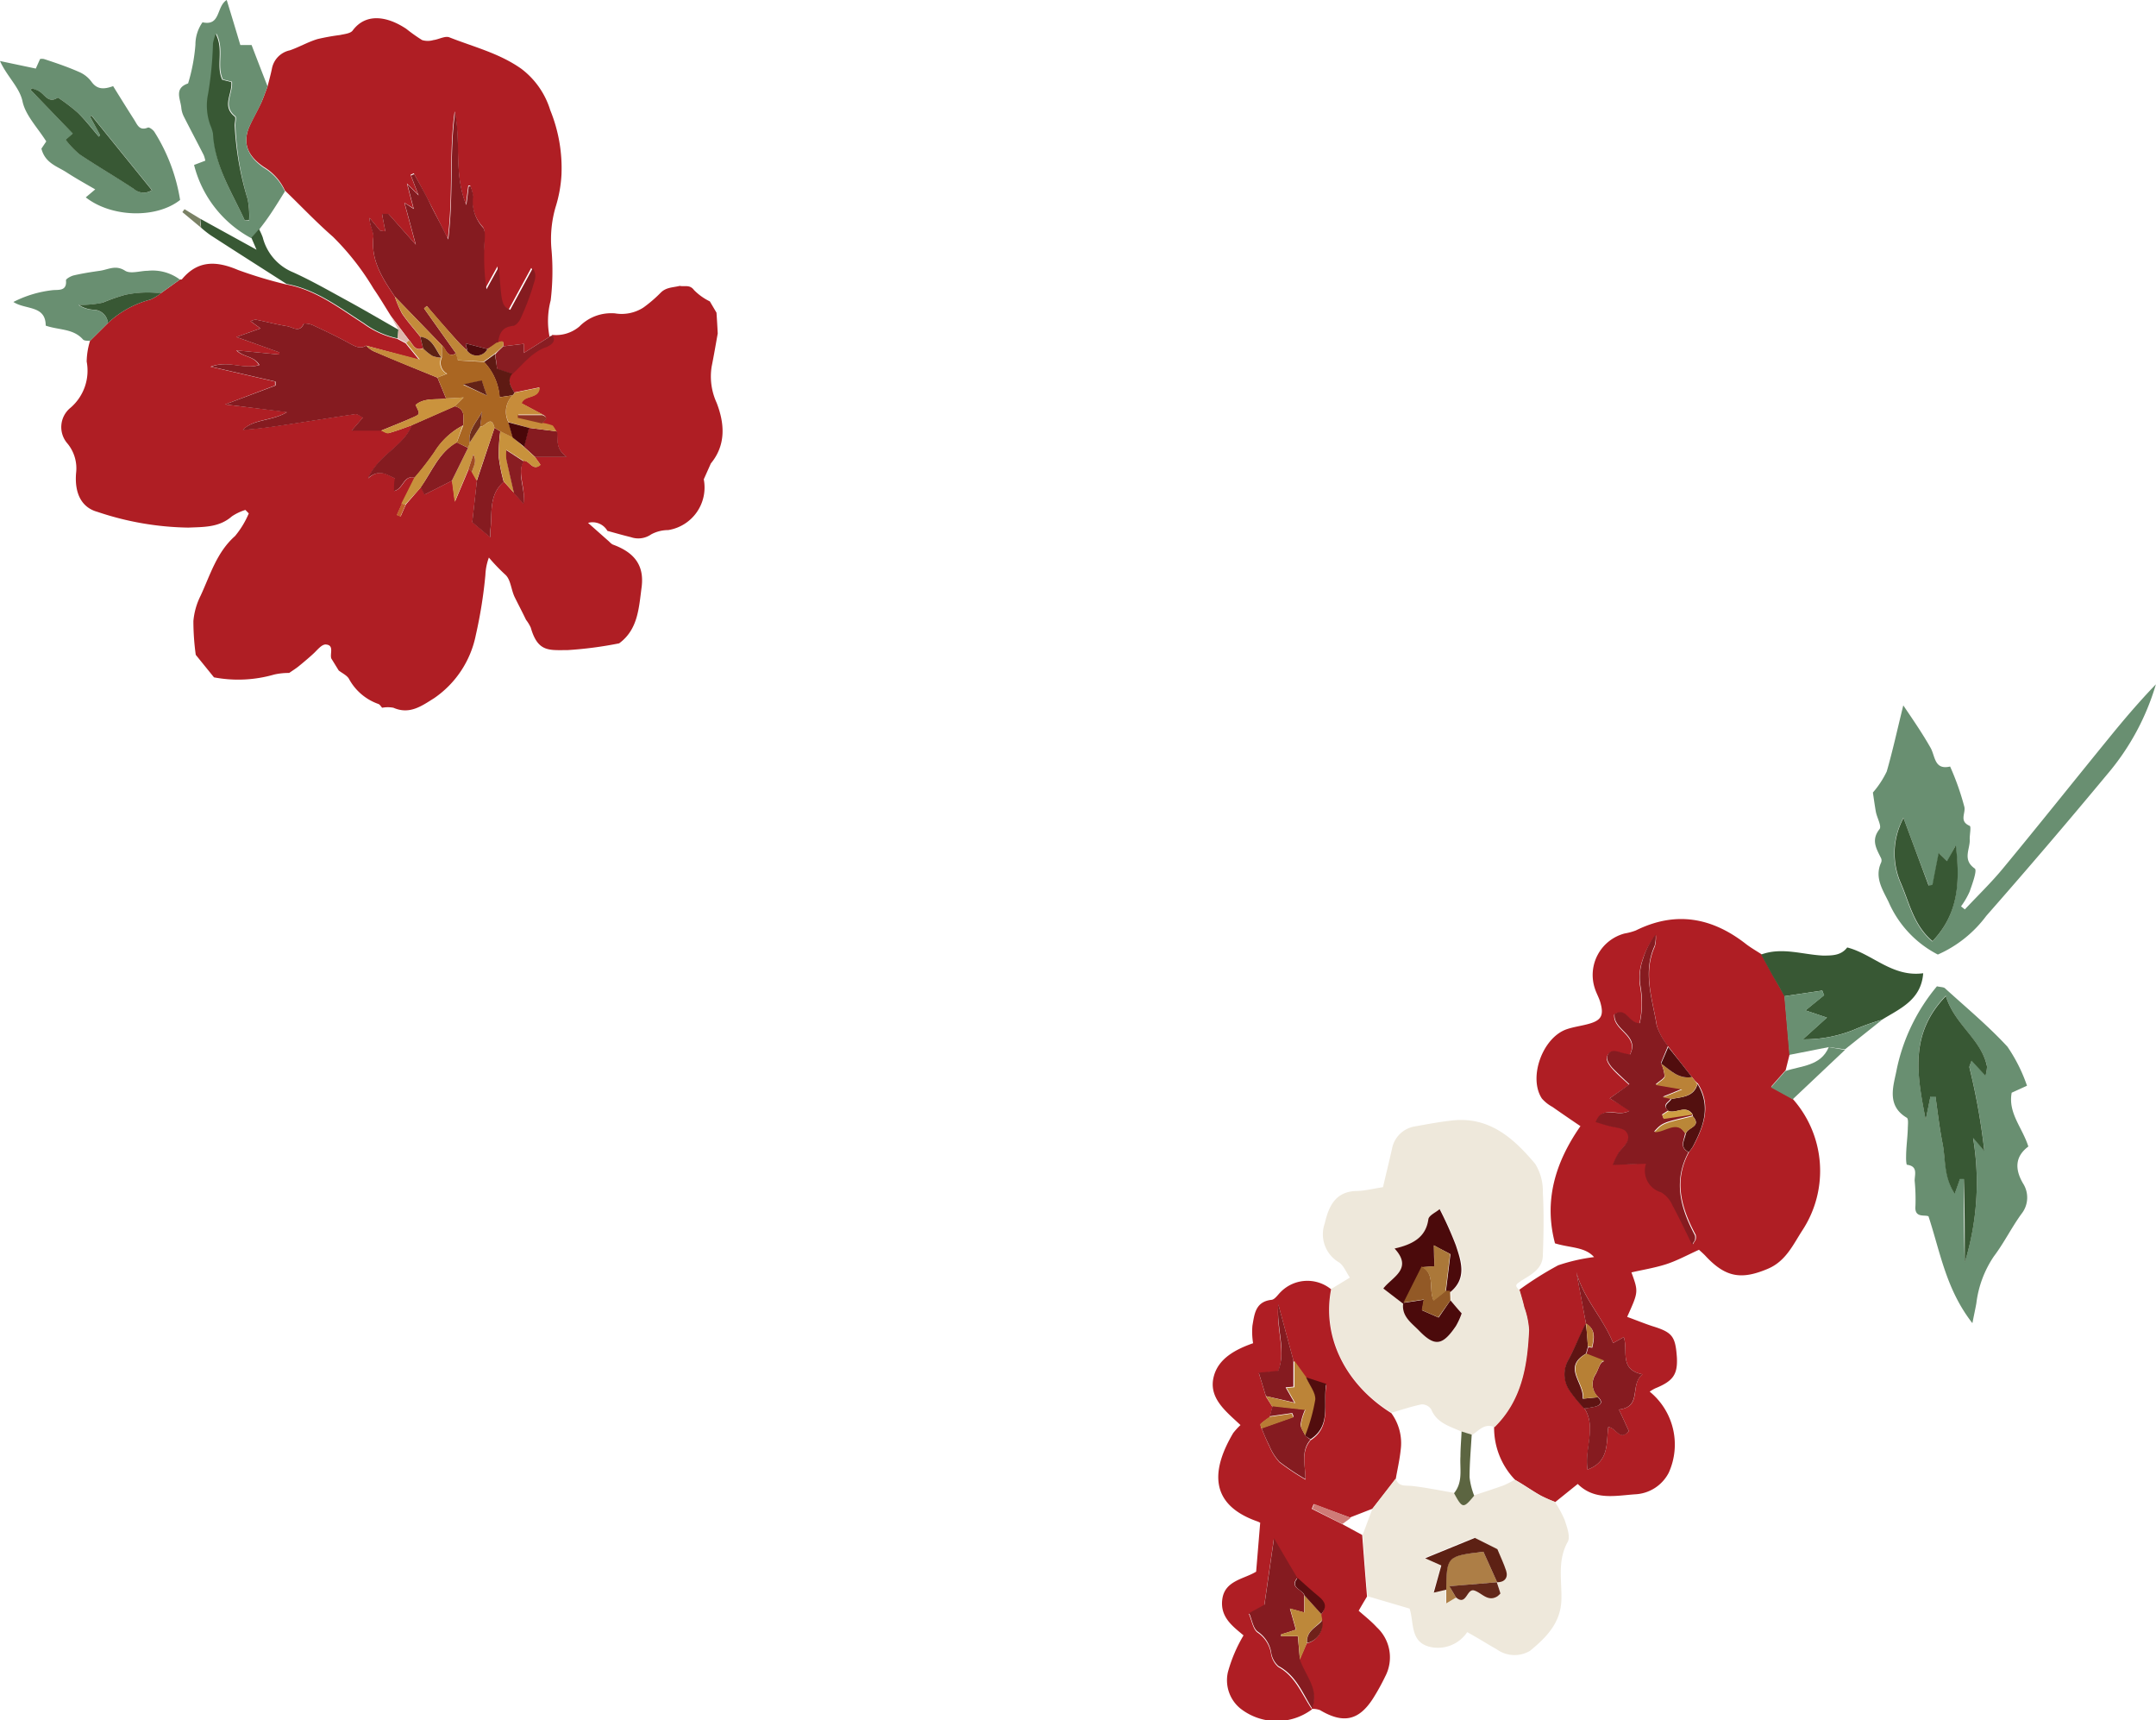 <svg xmlns="http://www.w3.org/2000/svg" width="191.53" height="152.79" viewBox="0 0 191.53 152.79"><defs><style>.cls-1{fill:#af1e24;}.cls-2{fill:#698f71;}.cls-3{fill:#385834;}.cls-4{fill:#891d22;}.cls-5{fill:#7a8165;}.cls-6{fill:#851b20;}.cls-7{fill:#861b20;}.cls-8{fill:#c99540;}.cls-9{fill:#871c21;}.cls-10{fill:#c78c3a;}.cls-11{fill:#c68c3c;}.cls-12{fill:#c8923c;}.cls-13{fill:#ca933d;}.cls-14{fill:#c8913c;}.cls-15{fill:#5e1a13;}.cls-16{fill:#903323;}.cls-17{fill:#deb7ad;}.cls-18{fill:#a14b23;}.cls-19{fill:#c0602b;}.cls-20{fill:#bf8638;}.cls-21{fill:#c48b3b;}.cls-22{fill:#5d2114;}.cls-23{fill:#a62;}.cls-24{fill:#712f1b;}.cls-25{fill:#490709;}.cls-26{fill:#4f0b0d;}.cls-27{fill:#632216;}.cls-28{fill:#eee8db;}.cls-29{fill:#53100f;}.cls-30{fill:#5f1413;}.cls-31{fill:#ba8237;}.cls-32{fill:#510d0e;}.cls-33{fill:#4b0a0b;}.cls-34{fill:#925926;}.cls-35{fill:#5c6541;}.cls-36{fill:#bc8438;}.cls-37{fill:#bd883a;}.cls-38{fill:#520d0e;}.cls-39{fill:#5b0e11;}.cls-40{fill:#cf7b77;}.cls-41{fill:#b87b34;}.cls-42{fill:#70211a;}.cls-43{fill:#ad7e46;}.cls-44{fill:#62281a;}.cls-45{fill:#ba8738;}.cls-46{fill:#ce9f43;}.cls-47{fill:#b78035;}.cls-48{fill:#b77a33;}.cls-49{fill:#ab7839;}</style></defs><g id="レイヤー_2" data-name="レイヤー 2"><g id="design"><path class="cls-1" d="M63.76,29.62c-.18,1-.35,2-.54,2.94a5.61,5.61,0,0,0,.44,3.21c.69,1.77.88,3.71-.51,5.39l-.63,1.41a3.83,3.83,0,0,1-3.16,4.51,3.19,3.19,0,0,0-1.51.38,2,2,0,0,1-1.8.25c-.7-.17-1.39-.37-2.09-.56a1.52,1.52,0,0,0-1.72-.71L54,48c.16.13.3.32.48.38,1.75.65,2.78,1.72,2.52,3.76-.25,1.87-.32,3.77-2,5a34.2,34.2,0,0,1-4.58.6c-1.66,0-2.64.19-3.27-2a3.54,3.54,0,0,0-.42-.69c-.32-.67-.67-1.33-1-2s-.35-1.56-.83-2a16.8,16.8,0,0,1-1.47-1.53,5.08,5.08,0,0,0-.31,1.55,41.09,41.09,0,0,1-.85,5.33A8.9,8.9,0,0,1,38.58,62c-1.13.71-2.19,1.49-3.63.86a2.71,2.71,0,0,0-1,0c-.11-.11-.19-.27-.32-.33a4.77,4.77,0,0,1-2.62-2.22c-.17-.32-.6-.51-.92-.76l-.66-1.07c-.14-.44.29-1.2-.51-1.24-.34,0-.71.46-1,.74s-.91.81-1.38,1.19c-.27.22-.57.4-.85.6a5.77,5.77,0,0,0-1.33.14,11.53,11.53,0,0,1-5.35.25l-1.62-2a22.15,22.15,0,0,1-.21-3,6.23,6.23,0,0,1,.64-2.25c.86-1.85,1.43-3.86,3.06-5.3A8,8,0,0,0,22.1,45.6l-.3-.31a4.58,4.58,0,0,0-1.2.57c-1.14,1-2.51.94-3.88,1a26.37,26.37,0,0,1-8.07-1.4C7.3,45.09,6.6,43.89,6.76,42A3.46,3.46,0,0,0,6,39.4a2.21,2.21,0,0,1,.27-3.19,4.34,4.34,0,0,0,1.43-4.1A6.59,6.59,0,0,1,8,30.27l1.59-1.58a8.71,8.71,0,0,1,3.77-2.08,4,4,0,0,0,.92-.56L16,24.82s.12,0,.15,0c1.44-1.75,3.12-1.64,5-.84a38.71,38.71,0,0,0,4.26,1.28c2.64.47,4.7,2.1,6.87,3.48a7.68,7.68,0,0,0,3,1.35l.75.4,1.21,1.48L32.52,30.7c-.55.33-1,.05-1.49-.21-1-.55-2.09-1.07-3.16-1.57a1.92,1.92,0,0,0-.88-.19c-.38.88-1,.32-1.49.24-.94-.15-1.86-.4-2.79-.58-.13,0-.27.08-.46.13.3.23.54.4.89.65L21,29.93l3.84,1.37,0,.19L21,31.12c.6.62,1.53.47,2,1.3-1.4.43-2.7-.45-4.3.15l5.73,1.32c0,.12,0,.24,0,.35L20,35.92l5.52.67c-1.4.83-2.92.58-3.94,1.58,1.34-.09,2.65-.28,4-.48,2-.3,4-.63,6-.92.19,0,.42.18.68.3l-1,1.16,2.62,0c.22.08.47.28.66.23.7-.19,1.38-.46,2.06-.7-.73,1.89-2.88,2.55-3.9,4.73,1-.9,1.69-.34,2.41,0,0,.36,0,.72-.08,1.12.85-.21.83-1.46,1.84-1.18-.38.77-.77,1.53-1.15,2.3l-.45,1,.33.13c.15-.36.31-.72.47-1.07l1.33-1.53c.13.25.25.51.33.66l2.44-1.24c.07.5.13,1,.25,1.87l1.24-2.94.28.31.43.76c-.14,1.29-.29,2.59-.41,3.69l1.61,1.35c0-.36,0-.51,0-.66.17-1.49-.17-3.12,1.19-4.28.31.33.61.67.91,1l.83.94c.22-1.45-.59-2.65,0-3.8.53-.08.82,1,1.5.34l-.49-.68,2.84,0c-1-.71-.8-1.46-.87-2.14a.27.27,0,0,0-.07-.14c-.13-.17-.23-.4-.4-.47a4.31,4.31,0,0,0-.89-.23c.22-.25.71-.47.06-.79l-1.88-1c.26-.76,1.54-.34,1.6-1.4l-2.22.45c-.29-.54-.69-1.06-.24-1.7,1-.87,1.74-2,3.08-2.42.2-.07.89-.36.5-1A3.23,3.23,0,0,0,51.47,29,3.94,3.94,0,0,1,54,27.83a4.36,4.36,0,0,1,.62,0,3.57,3.57,0,0,0,2.53-.51A11.89,11.89,0,0,0,58.69,26c.49-.5,1.12-.46,1.7-.61.42.1.88-.15,1.27.38a5.13,5.13,0,0,0,1.4,1l.59,1C63.69,28.36,63.73,29,63.76,29.62Z"/><path class="cls-1" d="M23.77,7.67c.14-.55.29-1.09.4-1.64a2.05,2.05,0,0,1,1.58-1.56c.84-.29,1.62-.75,2.46-1a19.39,19.39,0,0,1,2-.36c.39-.09.92-.13,1.12-.4,1.14-1.54,3-1.32,4.76-.15a15.15,15.15,0,0,0,1.41,1,1.75,1.75,0,0,0,1,0c.49-.06,1.05-.4,1.43-.24,2.15.85,4.41,1.4,6.37,2.78a7.26,7.26,0,0,1,2.58,3.68,13.66,13.66,0,0,1,1,5.72,11.65,11.65,0,0,1-.53,2.91A10.19,10.19,0,0,0,49,22.25a21.87,21.87,0,0,1-.08,4.43,7.18,7.18,0,0,0-.1,3.23l-2.29,1.44c0-.39,0-.64,0-.81l-1.83.22c.13-.72-.34-.29-.59-.31.1-.8.35-1.43,1.32-1.53.24,0,.54-.35.66-.61a22.09,22.09,0,0,0,1.1-2.83c.15-.49.5-1.07,0-1.68l-2,3.69c-.72-.41-.72-.41-1-3.83l-1.1,2A19.13,19.13,0,0,1,43,21.94c0-.63.18-1.5-.15-1.83A3.4,3.4,0,0,1,42,17.34a3,3,0,0,0-.24-.86l-.16,0-.21,1.66c-1.09-2.69-.43-5.52-1-8.25-.51,3.64-.12,7.32-.61,11.31-.64-1.28-1.11-2.22-1.6-3.16s-.94-1.77-1.42-2.65l-.29.13.68,1.77-1-1c.22.86.38,1.47.57,2.2L35.92,18l1,3.71L34.51,19l-.57,0c.09.51.19,1,.29,1.55l-.46-.06-.94-1.14c0,.67.39,1.22.34,1.73-.23,2.1.84,3.68,1.91,5.28a9.53,9.53,0,0,0,.64,1.5c.49.72,1.08,1.37,1.62,2.06.08.35.16.7.25,1-.75.31-.91-.38-1.26-.73l-1.61-2.14c-.51-.81-1-1.64-1.54-2.42a23.13,23.13,0,0,0-3.6-4.6c-1.49-1.3-2.85-2.74-4.27-4.11a4.72,4.72,0,0,0-1.87-2.09c-1.29-.88-2-2-1.26-3.65.3-.67.67-1.3,1-2C23.39,8.73,23.57,8.2,23.77,7.67Z"/><path class="cls-2" d="M3.68,13.2l.43-.64C3.32,11.31,2.26,10.24,2,9S.61,6.78,0,5.42l3.18.67.38-.85a1,1,0,0,1,.34,0C5,5.6,6,5.94,7,6.38a2.68,2.68,0,0,1,1.12.87c.51.72,1.12.69,1.93.4.62,1,1.24,2,1.88,3,.27.43.46,1,1.21.68.12-.05.46.2.58.39A16.09,16.09,0,0,1,16,17.76c-2.11,1.67-6.1,1.56-8.38-.23l.84-.71c-.9-.52-1.76-1-2.56-1.52S4,14.49,3.68,13.2ZM8.89,12l-.11.13C8.16,11.4,7.58,10.64,6.9,10A16.48,16.48,0,0,0,5.14,8.66c-.86.6-1.18-.34-1.73-.6C3.22,8,3,7.91,2.82,7.83L2.73,8l3.75,3.86-.63.55A8.21,8.21,0,0,0,7.1,13.72c1.58,1.06,3.23,2,4.81,3.06a1.32,1.32,0,0,0,1.6.11L8.15,10.27,8,10.36Z"/><path class="cls-2" d="M23.77,7.67c-.2.53-.38,1.06-.61,1.57-.31.67-.68,1.3-1,2-.71,1.6,0,2.77,1.26,3.65A4.72,4.72,0,0,1,25.31,17c-.41.65-.81,1.31-1.24,1.95s-.71,1-1.06,1.45l-.68.76a10.2,10.2,0,0,1-5.09-6.51l1-.38a3,3,0,0,0-.14-.49c-.58-1.14-1.18-2.27-1.76-3.41a2.23,2.23,0,0,1-.23-.76c-.06-.8-.69-1.76.6-2.2a16.06,16.06,0,0,0,.65-3.43,3.45,3.45,0,0,1,.63-2C19.62,2.34,19.2.59,20.14,0c.41,1.33.81,2.65,1.21,4l1,0C22.82,5.23,23.29,6.45,23.77,7.67Zm-2,11.9.37,0A7.51,7.51,0,0,0,22,17.69a26.87,26.87,0,0,1-1.09-6.59c0-.26.11-.68,0-.78-1.07-.83-.36-1.82-.3-2.74a1.73,1.73,0,0,0,0-.32l-.81-.21c-.58-1.27.17-2.64-.58-4.08a6.51,6.51,0,0,0-.24.86,31.76,31.76,0,0,1-.43,4.48,5.09,5.09,0,0,0,.19,2.8,3.63,3.63,0,0,1,.24.75C19.06,14.74,20.61,17.08,21.74,19.57Z"/><path class="cls-2" d="M9.59,28.69,8,30.27c-.21,0-.51,0-.62-.11-.87-1-2.17-.83-3.32-1.24,0-1.83-1.79-1.39-2.87-2.1a10.05,10.05,0,0,1,3.5-1.05c.51-.05,1.27.11,1.17-.88,0-.12.43-.37.69-.43.77-.18,1.55-.3,2.32-.41s1.4-.55,2.25,0c.49.3,1.35,0,2,0a4.06,4.06,0,0,1,2.86.78l-1.72,1.23a9.61,9.61,0,0,0-3.16.13,17.12,17.12,0,0,0-2,.7,9.87,9.87,0,0,1-2.13.2,2.64,2.64,0,0,0,1.35.43A1.3,1.3,0,0,1,9.59,28.69Z"/><path class="cls-3" d="M22.33,21.11l.68-.76a5.87,5.87,0,0,1,.33.73,4.57,4.57,0,0,0,2.71,3.11c1.63.74,3.18,1.63,4.74,2.48s3.07,1.74,4.6,2.61l-.06.77a7.68,7.68,0,0,1-3-1.35c-2.17-1.38-4.23-3-6.87-3.48-2.25-1.44-4.5-2.87-6.74-4.32a9.16,9.16,0,0,1-.86-.68c0-.26-.05-.53-.07-.79l5,2.75Z"/><path class="cls-4" d="M44.7,30.76l1.83-.22c0,.17,0,.42,0,.81l2.29-1.44a.39.39,0,0,1,.27-.1c.39.6-.3.89-.5,1-1.34.44-2.11,1.55-3.08,2.42l-1.35-.45c-.06-.53-.11-.92-.16-1.31C44.21,31.21,44.46,31,44.7,30.76Z"/><path class="cls-5" d="M17.79,19.43c0,.26,0,.53.07.79L16.2,18.84l.19-.26Z"/><path class="cls-6" d="M33.85,38.25l-2.62,0,1-1.16c-.26-.12-.49-.33-.68-.3-2,.29-4,.62-6,.92-1.31.2-2.62.39-4,.48,1-1,2.54-.75,3.94-1.58L20,35.92l4.48-1.68c0-.11,0-.23,0-.35l-5.73-1.32c1.6-.6,2.9.28,4.3-.15-.5-.83-1.43-.68-2-1.3l3.77.37,0-.19L21,29.93l2.15-.76c-.35-.25-.59-.42-.89-.65.19-.05.33-.15.46-.13.93.18,1.85.43,2.79.58.49.08,1.11.64,1.49-.24a1.92,1.92,0,0,1,.88.19c1.07.5,2.12,1,3.16,1.57.48.26.94.54,1.49.21a2.69,2.69,0,0,0,.61.47c1.9.81,3.81,1.59,5.72,2.37.26.62.52,1.24.77,1.86-.91.14-1.91-.1-2.71.57.36.72.4.8,0,1C35.91,37.43,34.87,37.83,33.85,38.25Z"/><path class="cls-6" d="M36.84,42.43c-1-.28-1,1-1.84,1.18,0-.4,0-.76.08-1.12-.72-.32-1.4-.88-2.41,0,1-2.18,3.17-2.84,3.9-4.73l3.82-1.68c1,.24.77,1,.75,1.7a6.5,6.5,0,0,0-2.54,2.37A26.9,26.9,0,0,1,36.84,42.43Z"/><path class="cls-7" d="M44.75,42.8c-1.36,1.16-1,2.79-1.19,4.28,0,.15,0,.3,0,.66l-1.61-1.35c.12-1.1.27-2.4.41-3.69L43.93,38l.51.31a15.18,15.18,0,0,0-.13,2.32A14.77,14.77,0,0,0,44.75,42.8Z"/><path class="cls-8" d="M43.93,38,42.34,42.7c-.14-.26-.29-.51-.43-.76.14-.5.49-1,.14-1.58l-.42,1.27-1.24,2.94c-.12-.86-.18-1.37-.25-1.87l1.44-2.92c.05-.15.09-.31.14-.46l.94-1.44C43.08,38,43.63,36.76,43.93,38Z"/><path class="cls-9" d="M41.58,39.78,40.14,42.7,37.7,43.94c-.08-.15-.2-.41-.33-.66,1-1.4,1.6-3.08,3.2-4Z"/><path class="cls-7" d="M49.44,38.31a.27.27,0,0,1,.07.14c.07.68-.16,1.43.87,2.14l-2.84,0-1-.91c.14-.56.28-1.12.43-1.68Z"/><path class="cls-10" d="M49.44,38.31,47,38l-1.82-.51a2.06,2.06,0,0,1,.38-2.4,1.74,1.74,0,0,0,.18-.22l2.22-.45c-.06,1.06-1.34.64-1.6,1.4l1.88,1-2.19,0,0,.24,2.16.5a4.31,4.31,0,0,1,.89.23C49.21,37.91,49.31,38.14,49.44,38.31Z"/><path class="cls-3" d="M9.59,28.69a1.3,1.3,0,0,0-1.26-1.18A2.64,2.64,0,0,1,7,27.08a9.87,9.87,0,0,0,2.13-.2,17.12,17.12,0,0,1,2-.7,9.61,9.61,0,0,1,3.16-.13,4.26,4.26,0,0,1-.93.56A8.71,8.71,0,0,0,9.59,28.69Z"/><path class="cls-11" d="M38.85,33.54C36.94,32.76,35,32,33.13,31.17a2.69,2.69,0,0,1-.61-.47l4.77,1.23-1.21-1.48.25-.23c.35.35.51,1,1.26.73a4.65,4.65,0,0,0,.82.66,2.32,2.32,0,0,0,.8.15h0a1.08,1.08,0,0,0,.47,1.43Z"/><path class="cls-12" d="M46.54,39.7l1,.91.49.68c-.68.63-1-.42-1.5-.34l-1.54-1a4.65,4.65,0,0,0,0,.83c.22,1,.45,2,.68,3-.3-.34-.6-.68-.91-1a14.77,14.77,0,0,1-.44-2.16,15.18,15.18,0,0,1,.13-2.32l1.1.54Z"/><path class="cls-13" d="M40.39,36.1l-3.82,1.68c-.68.24-1.36.51-2.06.7-.19.05-.44-.15-.66-.23,1-.42,2.06-.82,3.06-1.29.4-.19.36-.27,0-1,.8-.67,1.8-.43,2.71-.57l1.56-.09Z"/><path class="cls-14" d="M40.57,39.31c-1.6.89-2.23,2.57-3.2,4L36,44.81l-.35-.08c.38-.77.77-1.53,1.15-2.3a26.9,26.9,0,0,0,1.76-2.26,6.5,6.5,0,0,1,2.54-2.37Z"/><path class="cls-4" d="M45.66,43.81c-.23-1-.46-2-.68-3a4.65,4.65,0,0,1,0-.83l1.54,1c-.63,1.15.18,2.35,0,3.8Z"/><path class="cls-15" d="M45.71,34.89a1.74,1.74,0,0,1-.18.22l-1.15.17A5.07,5.07,0,0,0,43,32.15l1-.72c0,.39.1.78.16,1.31l1.35.45C45,33.83,45.42,34.35,45.71,34.89Z"/><path class="cls-16" d="M48.15,37.61,46,37.11l0-.24,2.19,0C48.86,37.14,48.37,37.36,48.15,37.61Z"/><path class="cls-17" d="M36.33,30.22l-.25.23-.75-.4.06-.77-.67-1.2Z"/><path class="cls-18" d="M41.63,41.63l.42-1.27c.35.62,0,1.08-.14,1.58Z"/><path class="cls-19" d="M35.69,44.73l.35.08c-.16.35-.32.71-.47,1.07l-.33-.13Z"/><path class="cls-6" d="M35.08,26.35c-1.07-1.6-2.14-3.18-1.91-5.28,0-.51-.36-1.06-.34-1.73l.94,1.14.46.06c-.1-.52-.2-1-.29-1.55l.57,0,2.43,2.74-1-3.71.82.54c-.19-.73-.35-1.34-.57-2.2l1,1-.68-1.77.29-.13c.48.88,1,1.76,1.42,2.65s1,1.88,1.6,3.16c.49-4,.1-7.67.61-11.31.54,2.73-.12,5.56,1,8.25l.21-1.66.16,0a3,3,0,0,1,.24.86,3.4,3.4,0,0,0,.84,2.77c.33.33.15,1.2.15,1.83a19.13,19.13,0,0,0,.19,3.68l1.1-2c.25,3.42.25,3.42,1,3.83l2-3.69c.47.61.12,1.19,0,1.68a22.09,22.09,0,0,1-1.1,2.83c-.12.26-.42.59-.66.61-1,.1-1.22.73-1.32,1.54L43.3,31l-1.93-.5.12.63a12.32,12.32,0,0,1-.89-.88c-.9-1-1.79-2-2.68-3.07l-.25.21q1.42,2,2.84,4c-.83.45-.88-.45-1.28-.75Z"/><path class="cls-20" d="M40.51,31.39q-1.41-2-2.84-4l.25-.21c.89,1,1.78,2.06,2.68,3.07a12.32,12.32,0,0,0,.89.88A1.06,1.06,0,0,0,43.3,31l.81-.57c.25,0,.72-.42.59.3-.24.23-.49.45-.74.67l-1,.72L40.66,32Z"/><path class="cls-21" d="M35.08,26.35l4.15,4.29c0,.38,0,.76,0,1.13h0c-.53-.7-.77-1.72-1.87-1.85-.54-.69-1.13-1.34-1.62-2.06A9.53,9.53,0,0,1,35.08,26.35Z"/><path class="cls-22" d="M37.34,29.91c1.1.13,1.34,1.15,1.87,1.85a2.32,2.32,0,0,1-.8-.15,4.65,4.65,0,0,1-.82-.66C37.5,30.61,37.42,30.26,37.34,29.91Z"/><path class="cls-3" d="M8.89,12,8,10.36l.13-.09,5.36,6.62a1.32,1.32,0,0,1-1.6-.11c-1.58-1.05-3.23-2-4.81-3.06a8.21,8.21,0,0,1-1.25-1.31l.63-.55L2.73,8l.09-.17c.2.08.4.14.59.23.55.26.87,1.2,1.73.6A16.48,16.48,0,0,1,6.9,10c.68.66,1.26,1.42,1.88,2.14Z"/><path class="cls-3" d="M21.74,19.57c-1.13-2.49-2.68-4.83-2.82-7.71a3.63,3.63,0,0,0-.24-.75,5.09,5.09,0,0,1-.19-2.8,31.76,31.76,0,0,0,.43-4.48A6.51,6.51,0,0,1,19.16,3c.75,1.44,0,2.81.58,4.08l.81.21a1.73,1.73,0,0,1,0,.32c-.06.92-.77,1.91.3,2.74.12.1,0,.52,0,.78A26.87,26.87,0,0,0,22,17.69a7.51,7.51,0,0,1,.13,1.85Z"/><path class="cls-23" d="M39.25,31.77c0-.37,0-.75,0-1.13.4.3.45,1.2,1.28.75l.15.62,2.34.14a5.07,5.07,0,0,1,1.38,3.13l1.15-.17a2.06,2.06,0,0,0-.38,2.4l.39,1.35-1.1-.54L43.93,38c-.3-1.25-.85,0-1.27-.13.06-.44.11-.88.17-1.32-.46.91-1.28,1.66-1.11,2.76,0,.15-.09.31-.14.46l-1-.47.57-1.51c0-.69.24-1.46-.75-1.7l.79-.79-1.56.09c-.25-.62-.51-1.24-.77-1.86l.87-.34A1.08,1.08,0,0,1,39.25,31.77Zm4,3.36c-.17-.47-.32-.9-.46-1.31l-1.64.35Z"/><path class="cls-24" d="M41.72,39.32c-.17-1.1.65-1.85,1.11-2.76-.06.44-.11.88-.17,1.32Z"/><path class="cls-25" d="M45.54,38.86l-.39-1.35L47,38c-.15.56-.29,1.12-.43,1.68Z"/><path class="cls-26" d="M43.3,31a1.06,1.06,0,0,1-1.81.13c0-.2-.08-.39-.12-.63Z"/><path class="cls-27" d="M43.26,35.13l-2.1-1,1.64-.35C42.94,34.23,43.09,34.66,43.26,35.13Z"/><path class="cls-1" d="M159.25,97.59a9.62,9.62,0,0,1,.92,11.6c-.86,1.31-1.49,2.8-3.1,3.49-2.35,1-3.75.79-5.52-1.09-.18-.2-.39-.38-.62-.59-1,.45-2,1-3,1.31s-2,.47-3,.7c.63,1.72.63,1.72-.38,3.95.77.28,1.52.59,2.29.84,1.75.54,2,.91,2.13,2.79.07,1.5-.35,2.08-1.93,2.72a3.68,3.68,0,0,0-.49.29,6.06,6.06,0,0,1,1.69,7.21,3.55,3.55,0,0,1-3,1.91c-1.73.12-3.59.56-5.08-.92l-2,1.61a12.36,12.36,0,0,1-1.23-.54c-.79-.45-1.55-1-2.32-1.42a6.66,6.66,0,0,1-1.88-4.72c2.43-2.38,2.93-5.46,3.07-8.64a7.31,7.31,0,0,0-.42-2c-.12-.51-.27-1-.42-1.53a29.93,29.93,0,0,1,3.46-2.18,16,16,0,0,1,3.19-.73c-.82-.92-2.09-.8-3.47-1.22-1-3.76,0-7.17,2.26-10.41-.8-.54-1.65-1.12-2.49-1.71a3.35,3.35,0,0,1-.94-.75c-1.22-1.87.07-5.42,2.22-6.15.65-.22,1.35-.3,2-.49,1.05-.3,1.29-.74,1-1.81-.12-.47-.38-.89-.52-1.35a3.81,3.81,0,0,1,2.65-4.85,5.25,5.25,0,0,0,1-.27c3.53-1.75,6.76-1.16,9.78,1.2.44.34.92.61,1.38.91l1.06,1.94c.33.59.66,1.17,1,1.76l.45,5.16-.36,1.44-1.28,1.45Zm-8.94-1.93c-.71-.9-1.41-1.81-2.11-2.71a6,6,0,0,1-1-1.78c-.37-2.35-1.28-4.71-.19-7.11a3,3,0,0,0,.09-1,6.58,6.58,0,0,0-1.19,2.22,4.81,4.81,0,0,0-.2,2.39,8.4,8.4,0,0,1-.07,3.25c-1,0-1.17-1.47-2.24-.81-.14,1.44,2.26,1.86,1.38,3.59a6.43,6.43,0,0,1-.87-.19c-.52-.18-1-.21-1.17.4-.06.29.23.72.48,1,.42.48.92.89,1.5,1.44L143,97.55l1.82,1.07c-1,.67-2.37-.56-3,1,.38.12.74.23,1.11.33.55.17,1.34.17,1.61.54.5.69-.19,1.23-.63,1.76a6.21,6.21,0,0,0-.57,1.18l2.95-.11a2,2,0,0,0,1.35,2.54,2.46,2.46,0,0,1,1,1.15c.6,1.1,1.13,2.24,1.75,3.5.18-.31.25-.37.25-.43a.88.88,0,0,0,0-.4c-1.27-2.38-2-4.8-.57-7.39a5.74,5.74,0,0,0,.36-.5c.94-1.79,1.62-3.6.41-5.55C150.63,96.07,150.47,95.87,150.31,95.66Zm-9.42,21.89c-.52,1.09-1,2.2-1.56,3.26a2.57,2.57,0,0,0,.14,2.71,12.65,12.65,0,0,0,1.29,1.57c1.08,1.7,0,3.56.27,5.43,1.94-.7,1.66-2.36,1.84-3.77.7,0,1,1.31,1.83.35-.27-.59-.54-1.19-.88-1.91,2.13-.25.91-2.18,2.09-3.13-2.11-.42-1.25-2.08-1.66-3.3-.47.26-.8.45-.95.52-.87-2.2-2.66-4-3.26-6.3C140.32,114.5,140.61,116,140.89,117.55Z"/><path class="cls-28" d="M135,114.59c.15.51.3,1,.42,1.53a7.31,7.31,0,0,1,.42,2c-.14,3.18-.64,6.26-3.07,8.64-.88-.39-1.38.29-2,.69l-.9-.28c-1-.48-2.21-.73-2.73-2a1,1,0,0,0-.84-.44c-.9.18-1.78.48-2.67.74-4.11-2.54-6.17-6.77-5.35-11l1.64-1c-.34-.48-.55-1.09-1-1.37a2.89,2.89,0,0,1-1.24-3.43c.34-1.43.88-2.8,2.74-2.89.81,0,1.62-.22,2.44-.34.27-1.17.55-2.29.8-3.41a2.47,2.47,0,0,1,2.12-2c1.09-.2,2.18-.4,3.28-.52,3.28-.34,5.43,1.61,7.32,3.86a4.58,4.58,0,0,1,.68,2.53c.1,1.85.07,3.71,0,5.56,0,1.21-1,1.73-1.87,2.26C134.84,114,134.39,114.11,135,114.59Zm-6.1.9,0-.74c1.5-1.22,1-2.73.48-4.15a31.84,31.84,0,0,0-1.44-3.21c-.34.29-1,.55-1,.9-.23,1.65-1.39,2.23-3,2.6,1.73,1.82-.2,2.54-1,3.55l1.73,1.33c-.14,1.14.73,1.72,1.38,2.38,1.42,1.48,2.11,1.39,3.31-.38a6.37,6.37,0,0,0,.51-1.12C129.46,116.22,129.16,115.85,128.85,115.49Z"/><path class="cls-1" d="M118.25,114.51c-.82,4.2,1.24,8.43,5.35,11a4.51,4.51,0,0,1,.83,3.27c-.09.87-.29,1.73-.44,2.59L121.92,134l-2,.78-3.22-1.19-.17.42,2.64,1.32,1.84,1c.14,1.82.28,3.65.43,5.47-.25.41-.49.82-.74,1.26.44.4,1.08.89,1.61,1.47a3.64,3.64,0,0,1,.75,4.36,19.24,19.24,0,0,1-1.11,2c-1.26,1.94-2.64,2.21-4.68,1a1.82,1.82,0,0,0-.75-.11c.65-1.71-.61-2.93-1.09-4.34.22-.49.43-1,.65-1.48a1.75,1.75,0,0,0,1.34-2l-.09-.53c.51-.62.34-1.11-.24-1.58s-1.25-1.09-1.86-1.63c-.62-1-1.23-2.08-2.07-3.52-.31,2.14-.56,3.88-.85,5.9l-1.36.75c.27.62.36,1.36.77,1.65a2.78,2.78,0,0,1,1.18,1.8,2,2,0,0,0,.65,1.25c1.55.85,2.09,2.43,3,3.77a5.23,5.23,0,0,1-6.4-.11,3.24,3.24,0,0,1-1.07-3.19,13.15,13.15,0,0,1,1.39-3.27c-.94-.8-2.12-1.62-1.88-3.25s1.93-1.75,3-2.41c.12-1.42.23-2.79.36-4.33.09.05-.08-.08-.27-.14-4.48-1.58-3.92-4.81-2.13-7.84a6.19,6.19,0,0,1,.65-.71c-1.29-1.22-2.92-2.43-2.35-4.4.43-1.51,1.87-2.31,3.47-2.87a6.3,6.3,0,0,1-.06-1.56c.18-1,.25-2.11,1.66-2.29.32,0,.6-.47.88-.73A3.33,3.33,0,0,1,118.25,114.51ZM116,122.37l-1.09-1.51-1.35-5c-.2,2.23.69,4.11,0,5.94l-1.73.16c.25.8.44,1.44.64,2.09l.57.9c-.08.32-.17.63-.25.94a6.51,6.51,0,0,0-.78.57c-.06.06,0,.29.07.43.23.52.43,1.06.69,1.56a4.76,4.76,0,0,0,.9,1.43,21.54,21.54,0,0,0,2.31,1.54c0-1.2-.45-2.46.45-3.5,1.89-1.23,1.08-3.18,1.4-4.92Z"/><path class="cls-28" d="M121.92,134l2.07-2.69c.24.78.87.6,1.47.67,1.24.14,2.47.4,3.71.61.75,1.34.81,1.34,1.79.22.87-.29,1.74-.57,2.61-.88a9.85,9.85,0,0,0,1-.51c.77.47,1.53,1,2.32,1.42a12.36,12.36,0,0,0,1.23.54A10.13,10.13,0,0,1,139,135c.2.63.53,1.48.27,1.94-.93,1.67-.52,3.41-.56,5.12-.05,2.1-1.39,3.41-2.79,4.56a2.69,2.69,0,0,1-2.95-.13c-.84-.47-1.66-1-2.63-1.53a3.13,3.13,0,0,1-3.35,1.3c-1.75-.45-1.36-2.18-1.77-3.39l-3.73-1.1c-.15-1.82-.29-3.65-.43-5.47Zm11,6.48v0c.69,0,1-.31.8-1s-.49-1.22-.78-1.92l-2-1-4.42,1.81L128,139c-.21.77-.42,1.52-.67,2.41l1.11-.26c0,.36,0,.72,0,1.21l.87-.52c.93.79.83-.89,1.61-.66s1.2,1.05,2.06.52a2.05,2.05,0,0,0,.27-.25C133.19,141.16,133.08,140.84,133,140.51Z"/><path class="cls-2" d="M180.07,96.43l-1.36.62c-.34,1.81.95,3.1,1.48,4.78-1.18.88-1.22,2-.47,3.28a2.32,2.32,0,0,1-.14,2.7c-.88,1.21-1.55,2.58-2.45,3.77a9.47,9.47,0,0,0-1.56,4.18c-.08.45-.18.89-.35,1.76-2.34-3-2.84-6.26-3.9-9.49-.32-.17-1.26.19-1.16-.91a17,17,0,0,0-.07-2.25c0-.56.31-1.29-.68-1.42-.06,0-.09-.46-.08-.7,0-.82.12-1.64.15-2.47,0-.33.08-.88-.08-1-1.87-1.1-1.17-2.89-.91-4.27a16.85,16.85,0,0,1,3.58-7.41c.34.08.59.06.72.18,1.87,1.7,3.83,3.33,5.54,5.18A14.29,14.29,0,0,1,180.07,96.43Zm-7.21-8c-3.27,3.4-2.55,7-1.79,11,.18-.87.3-1.46.42-2.06h.45c.2,1.39.35,2.8.63,4.17s.13,3,1.08,4.46c.22-.61.34-1,.46-1.31l.35,0c0,2.47,0,4.94.08,7.41a24,24,0,0,0,.74-11.06l1,1.16a58,58,0,0,0-1.32-7.4c0-.14.09-.32.18-.62l1.24,1.34a3.51,3.51,0,0,0,.14-.82C176,92.31,173.68,91.07,172.86,88.47Z"/><path class="cls-2" d="M169.08,62.65c1,1.47,1.75,2.58,2.42,3.76.43.75.32,2,1.74,1.67a23.39,23.39,0,0,1,1.27,3.6c.11.58-.48,1.26.47,1.67.14.06,0,.76,0,1.15.08.87-.7,1.84.45,2.64.23.16-.22,1.37-.46,2.06a7.12,7.12,0,0,1-.76,1.3l.34.27c1.14-1.22,2.35-2.38,3.41-3.67,3.12-3.77,6.16-7.59,9.25-11.38,1.37-1.69,2.78-3.36,4.31-4.94a21.8,21.8,0,0,1-4.33,8q-5.28,6.36-10.74,12.57a10.78,10.78,0,0,1-4.3,3.43,9.51,9.51,0,0,1-4.37-4.66c-.52-1.08-1.28-2.18-.67-3.51a.5.5,0,0,0,0-.38c-.41-.84-.92-1.61-.14-2.59.21-.27-.23-1-.33-1.56s-.21-1.37-.26-1.69a8.29,8.29,0,0,0,1.23-1.87C168.14,66.69,168.54,64.83,169.08,62.65Zm0,10a6.62,6.62,0,0,0-.25,5.78c.76,1.72,1.14,3.78,2.83,5.19,2.33-2.46,2.45-5.27,2.07-8.52L173,76.51l-.75-.73c-.2,1-.38,1.93-.55,2.84l-.34.06C170.63,76.77,169.92,74.86,169.1,72.65Z"/><path class="cls-3" d="M158.51,88.48c-.32-.59-.65-1.17-1-1.76l-1.06-1.94c1.84-.68,3.66,0,5.48.09.85,0,1.62,0,2.17-.72,2.26.58,4,2.66,6.75,2.29-.18,2.38-2.06,3.14-3.67,4.13a21.68,21.68,0,0,0-2.49.89,11.67,11.67,0,0,1-4.54.85l2.14-1.93-1.91-.64,1.66-1.35c-.05-.13-.11-.27-.16-.41Z"/><path class="cls-2" d="M158.51,88.48l3.39-.5c0,.14.11.28.16.41l-1.66,1.35,1.91.64-2.14,1.93a11.67,11.67,0,0,0,4.54-.85,21.68,21.68,0,0,1,2.49-.89l-3.3,2.63L162.46,93l-3.5.69Z"/><path class="cls-2" d="M162.46,93l1.44.25-4.65,4.39-1.93-1.06,1.28-1.45C160,94.65,161.75,94.7,162.46,93Z"/><path class="cls-7" d="M150,102.33c-1.39,2.59-.7,5,.57,7.39a.88.88,0,0,1,0,.4c0,.06-.07.12-.25.43-.62-1.26-1.15-2.4-1.75-3.5a2.46,2.46,0,0,0-1-1.15,2,2,0,0,1-1.35-2.54l-2.95.11a6.21,6.21,0,0,1,.57-1.18c.44-.53,1.13-1.07.63-1.76-.27-.37-1.06-.37-1.61-.54-.37-.1-.73-.21-1.11-.33.58-1.6,1.92-.37,3-1L143,97.55l1.75-1.25c-.58-.55-1.08-1-1.5-1.44-.25-.28-.54-.71-.48-1,.13-.61.65-.58,1.17-.4a6.43,6.43,0,0,0,.87.19c.88-1.73-1.52-2.15-1.38-3.59,1.07-.66,1.26.84,2.24.81a8.4,8.4,0,0,0,.07-3.25,4.81,4.81,0,0,1,.2-2.39A6.58,6.58,0,0,1,147.08,83a3,3,0,0,1-.09,1c-1.09,2.4-.18,4.76.19,7.11a6,6,0,0,0,1,1.78l-.63,1.51a3.31,3.31,0,0,1,.32,1.15c0,.23-.43.43-.79.76l2.34.4-1.7.69.72.15c-.17.34-.86.55-.24,1.07l-.55.36.13.34,2.56-.38,0,.14c-2.67.63-2.67.63-3.4,1.42,1,0,2-1.14,2.76.15C149.6,101.29,149.17,101.91,150,102.33Z"/><path class="cls-7" d="M140.89,117.55c-.28-1.52-.57-3-.85-4.57.6,2.33,2.39,4.1,3.26,6.3.15-.07.48-.26.95-.52.41,1.22-.45,2.88,1.66,3.3-1.18,1,0,2.88-2.09,3.13.34.72.61,1.32.88,1.91-.8,1-1.13-.32-1.83-.35-.18,1.41.1,3.07-1.84,3.77-.31-1.87.81-3.73-.27-5.43a9.8,9.8,0,0,0,1-.17c.51-.15.64-.43.22-.83a1.57,1.57,0,0,1-.25-2c.3-.49.37-1.12.78-1.19l-1.59-.62.18-.63.35.05c.17-.79.34-1.58-.52-2.11Z"/><path class="cls-29" d="M150.38,99.14l0-.14c-.59-.92-1.45-.08-2.14-.32-.62-.52.07-.73.24-1.07.92-.19,2-.16,2.32-1.33,1.21,2,.53,3.76-.41,5.55a5.74,5.74,0,0,1-.36.5c-.84-.42-.41-1-.27-1.62S151.22,100.1,150.38,99.14Z"/><path class="cls-30" d="M141.07,119.6l-.18.63c-2.13,1.22-.15,2.56-.29,4l1.35-.13c.42.4.29.68-.22.83a9.8,9.8,0,0,1-1,.17,12.65,12.65,0,0,1-1.29-1.57,2.57,2.57,0,0,1-.14-2.71c.58-1.06,1-2.17,1.56-3.26h0C141,118.23,141,118.91,141.07,119.6Z"/><path class="cls-31" d="M150.78,96.28c-.35,1.17-1.4,1.14-2.32,1.33l-.72-.15,1.7-.69-2.34-.4c.36-.33.77-.53.79-.76a3.31,3.31,0,0,0-.32-1.15c.82.61,1.56,1.4,2.74,1.2C150.47,95.87,150.63,96.07,150.78,96.28Z"/><path class="cls-32" d="M150.31,95.66c-1.18.2-1.92-.59-2.74-1.2L148.2,93C148.9,93.85,149.6,94.76,150.31,95.66Z"/><path class="cls-33" d="M124.62,115.77l-1.73-1.33c.75-1,2.68-1.73,1-3.55,1.62-.37,2.78-1,3-2.6.05-.35.67-.61,1-.9a31.84,31.84,0,0,1,1.44,3.21c.47,1.42,1,2.93-.48,4.15l-.41,0c.14-1.13.28-2.27.41-3.36-.56-.31-1-.51-1.46-.78,0,.69,0,1.28.06,1.86l-1.13.08c-.54,1.07-1.08,2.14-1.61,3.21Z"/><path class="cls-33" d="M128.85,115.49c.31.36.61.73,1,1.16a6.37,6.37,0,0,1-.51,1.12c-1.2,1.77-1.89,1.86-3.31.38-.65-.66-1.52-1.24-1.38-2.38l.06-.06,1.79-.27c-.09.51-.14.8-.16.94l1.46.64Z"/><path class="cls-34" d="M128.85,115.49,127.77,117l-1.46-.64c0-.14.07-.43.16-.94l-1.79.27c.53-1.07,1.07-2.14,1.61-3.21,1.24.63.6,2,1.06,3l1.06-.84.41,0Z"/><path class="cls-35" d="M129.17,132.62c.82-1,.5-2.16.57-3.27,0-.74.07-1.48.1-2.21l.9.28c-.07,1.26-.19,2.53-.19,3.79a6.5,6.5,0,0,0,.41,1.63C130,134,129.92,134,129.17,132.62Z"/><path class="cls-6" d="M115.48,147.4c.48,1.41,1.74,2.63,1.09,4.34h0c-.86-1.34-1.4-2.92-3-3.77a2,2,0,0,1-.65-1.25,2.78,2.78,0,0,0-1.18-1.8c-.41-.29-.5-1-.77-1.65l1.36-.75c.29-2,.54-3.76.85-5.9.84,1.44,1.45,2.48,2.07,3.52-.76.89.47,1,.61,1.56,0,.52,0,1,0,1.52l-1.27-.35.53,1.87c-.44.15-.87.29-1.31.42l0,.17,1.48,0C115.37,146.08,115.42,146.74,115.48,147.4Z"/><path class="cls-6" d="M116.42,127.87c-.9,1-.44,2.3-.45,3.5a21.54,21.54,0,0,1-2.31-1.54,4.76,4.76,0,0,1-.9-1.43c-.26-.5-.46-1-.69-1.56l2.84-1c0-.11-.07-.23-.11-.34l-2,.29c.08-.31.17-.62.25-.94l2.89.34a4.88,4.88,0,0,0-.4,1.33c0,.31.27.63.42,1Z"/><path class="cls-6" d="M112.46,124c-.2-.65-.39-1.29-.64-2.09l1.73-.16c.73-1.83-.16-3.71,0-5.94l1.35,5c0,.78,0,1.56,0,2.35l-.69.06.77,1.35Z"/><path class="cls-36" d="M112.46,124l2.61.62-.77-1.35.69-.06c0-.79,0-1.57,0-2.35l1.09,1.51c.29.66.87,1.33.81,2a16.19,16.19,0,0,1-.9,3.19c-.15-.32-.43-.64-.42-1a4.88,4.88,0,0,1,.4-1.33L113,124.9Z"/><path class="cls-37" d="M115.48,147.4c-.06-.66-.11-1.32-.17-2.08l-1.48,0,0-.17c.44-.13.87-.27,1.31-.42l-.53-1.87,1.27.35c0-.49,0-1,0-1.52l1.49,1.65.09.53c-.5.64-1.47,1-1.34,2C115.91,146.42,115.7,146.91,115.48,147.4Z"/><path class="cls-38" d="M115.94,127.52a16.19,16.19,0,0,0,.9-3.19c.06-.63-.52-1.3-.81-2l1.79.58c-.32,1.74.49,3.69-1.4,4.92Z"/><path class="cls-39" d="M117.38,143.36l-1.49-1.65c-.14-.54-1.37-.67-.61-1.56.61.54,1.22,1.11,1.86,1.63S117.89,142.74,117.38,143.36Z"/><path class="cls-40" d="M120,134.81l-.75.55L116.58,134l.17-.42Z"/><path class="cls-41" d="M112.78,125.84l2-.29c0,.11.07.23.11.34l-2.84,1c0-.14-.13-.37-.07-.43A6.51,6.51,0,0,1,112.78,125.84Z"/><path class="cls-42" d="M116.13,145.92c-.13-1.06.84-1.39,1.34-2A1.75,1.75,0,0,1,116.13,145.92Z"/><path class="cls-43" d="M129.35,141.88l-.87.52c0-.49,0-.85,0-1.21,0-3,.06-3,3.3-3.37.41.9.81,1.81,1.22,2.71v0l-4.21.35C129,141.32,129.18,141.6,129.35,141.88Z"/><path class="cls-22" d="M133,140.53c-.41-.9-.81-1.81-1.22-2.71-3.24.39-3.26.4-3.3,3.37l-1.11.26c.25-.89.46-1.64.67-2.41l-1.44-.64,4.42-1.81,2,1c.29.7.58,1.3.78,1.92S133.65,140.54,133,140.53Z"/><path class="cls-44" d="M129.35,141.88c-.17-.28-.33-.56-.59-1l4.21-.35c.11.33.22.65.32,1a2.05,2.05,0,0,1-.27.25c-.86.53-1.39-.32-2.06-.52S130.28,142.67,129.35,141.88Z"/><path class="cls-3" d="M172.86,88.47c.82,2.6,3.18,3.84,3.66,6.26a3.51,3.51,0,0,1-.14.82l-1.24-1.34c-.09.3-.21.48-.18.62a58,58,0,0,1,1.32,7.4l-1-1.16a24,24,0,0,1-.74,11.06c0-2.47,0-4.94-.08-7.41l-.35,0c-.12.35-.24.7-.46,1.31-1-1.51-.8-3.05-1.08-4.46s-.43-2.78-.63-4.17h-.45c-.12.6-.24,1.19-.42,2.06C170.31,95.51,169.59,91.87,172.86,88.47Z"/><path class="cls-3" d="M169.1,72.65c.82,2.21,1.53,4.12,2.23,6l.34-.06c.17-.91.35-1.82.55-2.84l.75.73.78-1.41c.38,3.25.26,6.06-2.07,8.52-1.69-1.41-2.07-3.47-2.83-5.19A6.62,6.62,0,0,1,169.1,72.65Z"/><path class="cls-45" d="M150.38,99.14c.84,1-.54,1-.64,1.57-.78-1.29-1.78-.12-2.76-.15C147.71,99.77,147.71,99.77,150.38,99.14Z"/><path class="cls-46" d="M148.22,98.68c.69.24,1.55-.6,2.14.32l-2.56.38-.13-.34Z"/><path class="cls-47" d="M142,124.09l-1.35.13c.14-1.43-1.84-2.77.29-4l1.59.62c-.41.07-.48.7-.78,1.19A1.57,1.57,0,0,0,142,124.09Z"/><path class="cls-48" d="M141.07,119.6c-.06-.69-.11-1.37-.17-2.06.86.53.69,1.32.52,2.11Z"/><path class="cls-49" d="M128.41,114.7l-1.06.84c-.46-1,.18-2.41-1.06-3l1.13-.08c0-.58,0-1.17-.06-1.86.5.27.9.47,1.46.78C128.69,112.43,128.55,113.57,128.41,114.7Z"/></g></g></svg>